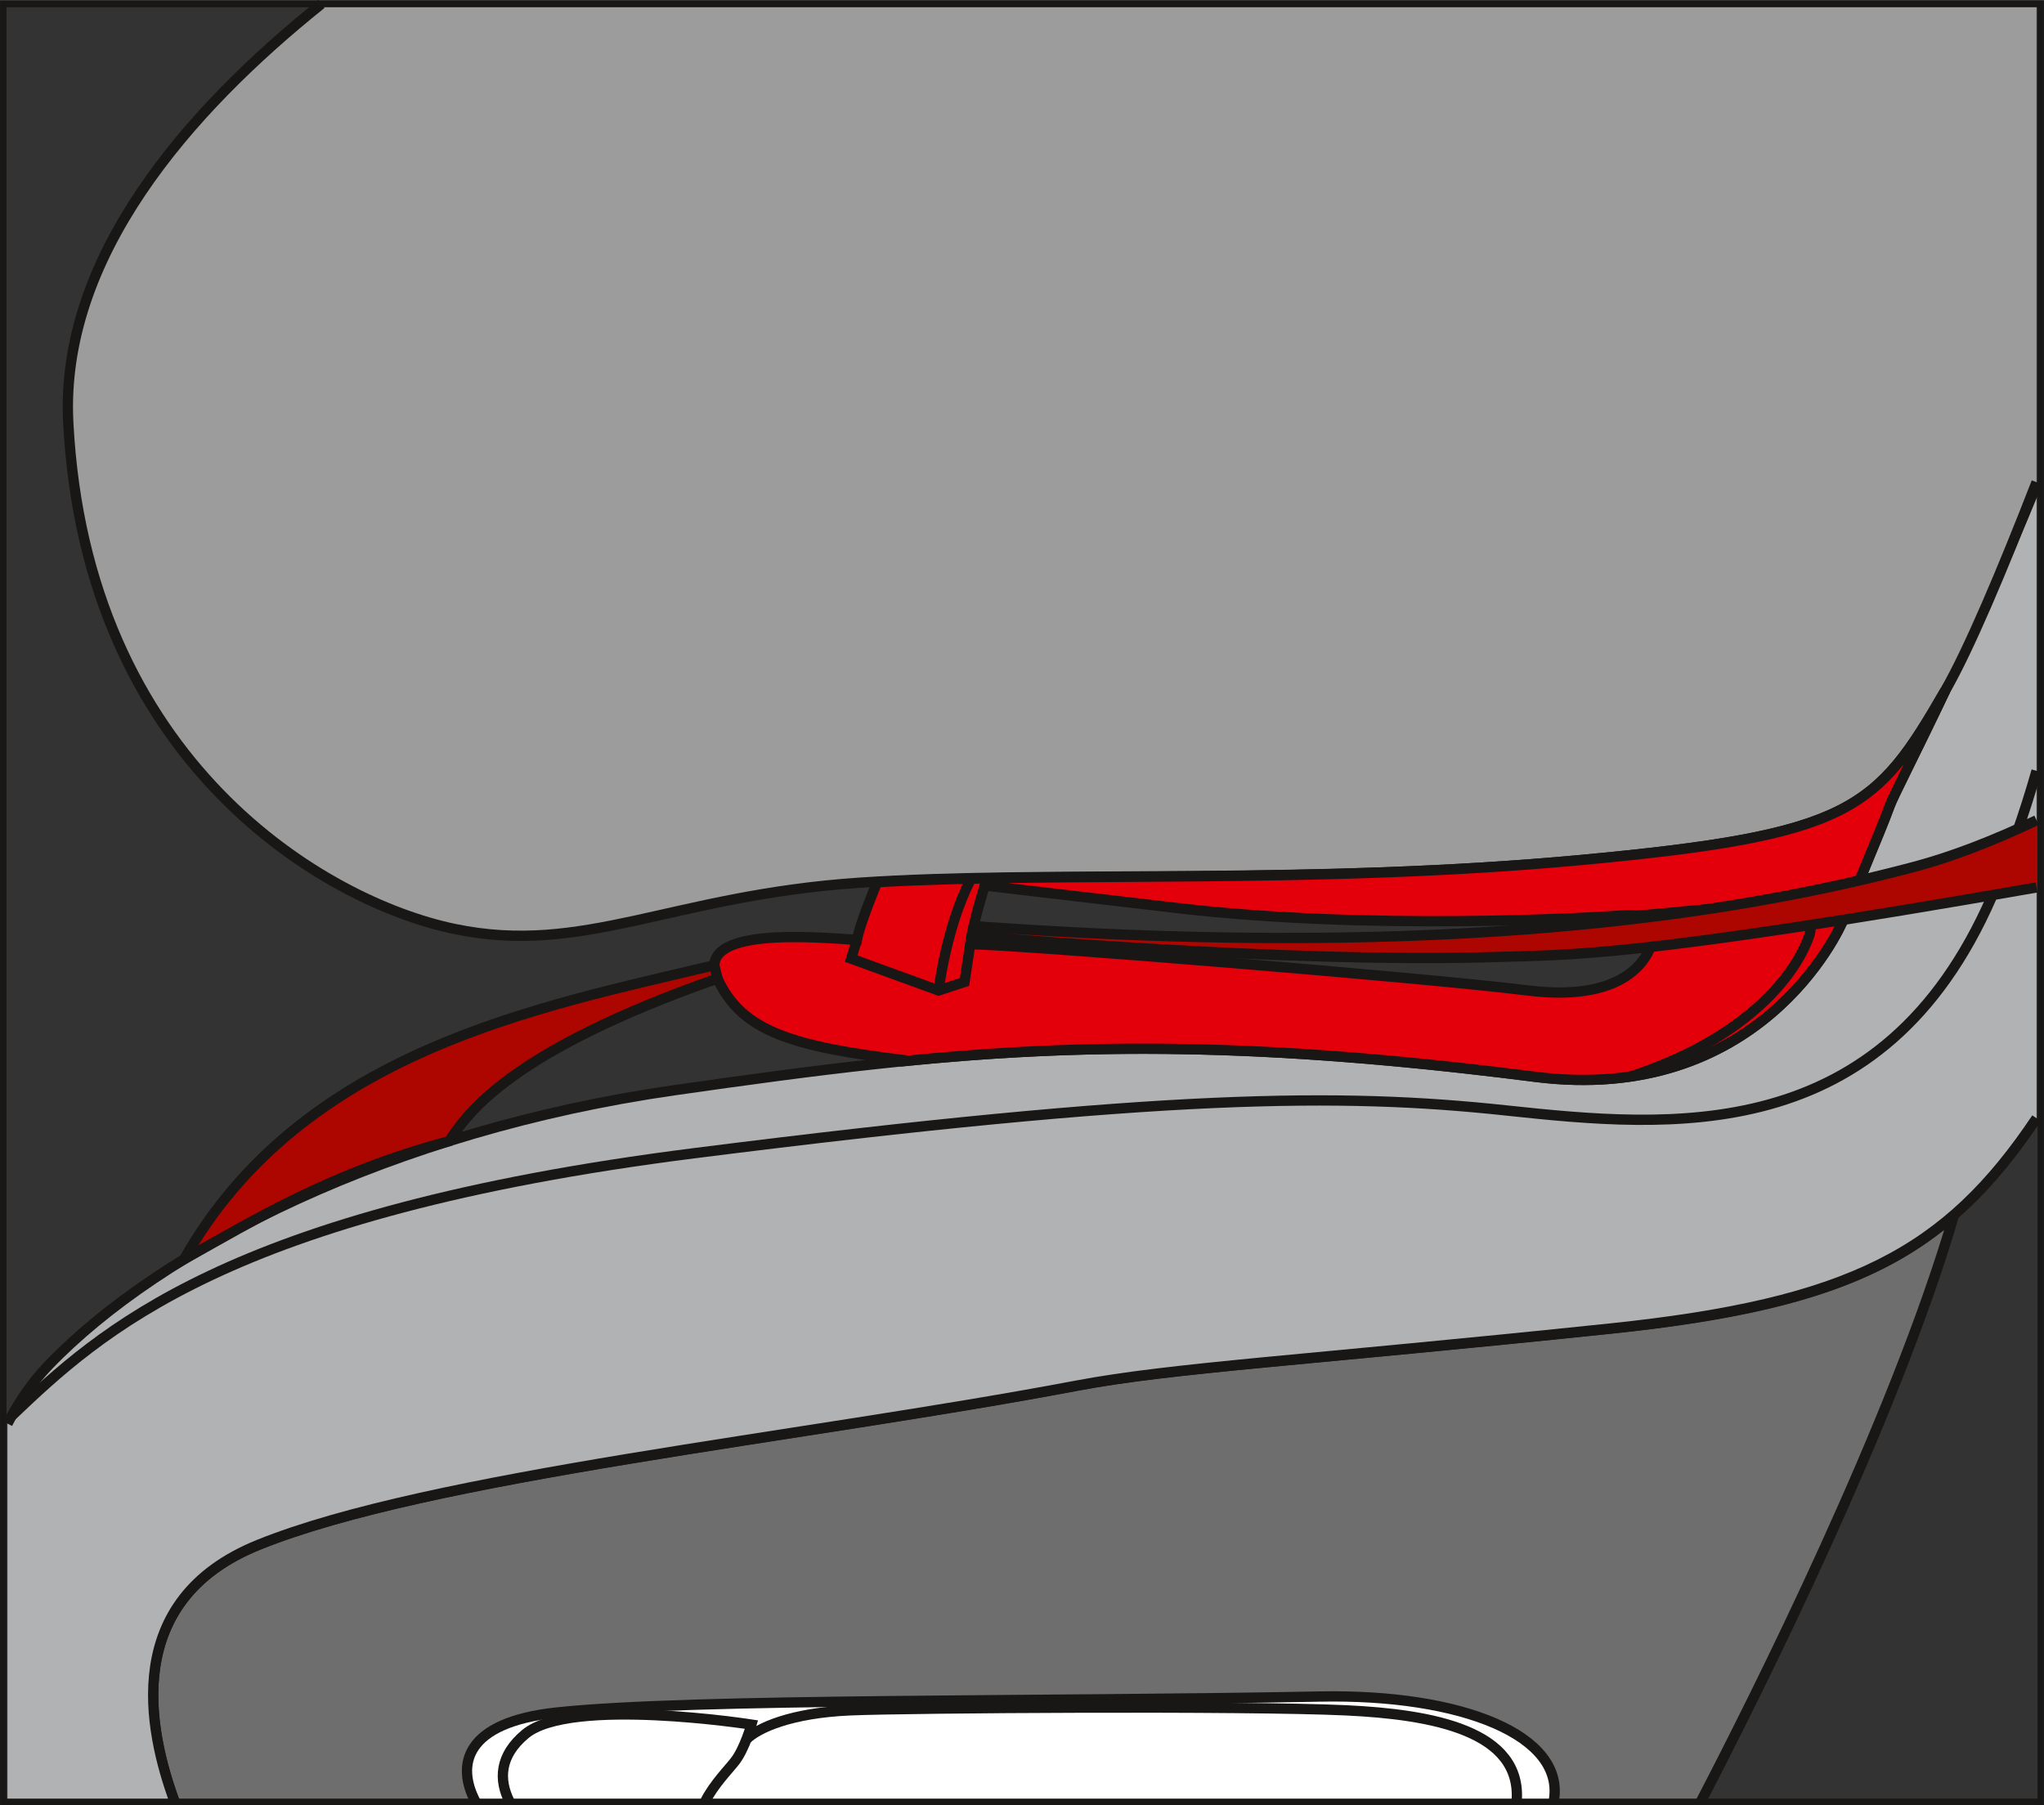 <?xml version="1.0" encoding="UTF-8"?>
<!DOCTYPE svg PUBLIC "-//W3C//DTD SVG 1.1//EN" "http://www.w3.org/Graphics/SVG/1.1/DTD/svg11.dtd">
<!-- Creator: CorelDRAW 2018 (64-Bit) -->
<svg xmlns="http://www.w3.org/2000/svg" xml:space="preserve" width="27.999mm" height="24.729mm" version="1.1" style="shape-rendering:geometricPrecision; text-rendering:geometricPrecision; image-rendering:optimizeQuality; fill-rule:evenodd; clip-rule:evenodd"
viewBox="0 0 391.47 345.76"
 xmlns:xlink="http://www.w3.org/1999/xlink">
 <rect x="0" y="0" width="391.47" height="345.76" fill="#333333" stroke="none"/>
 <defs>
  <style type="text/css">
   <![CDATA[
    .str1 {stroke:#181716;stroke-width:1.23;stroke-miterlimit:4}
    .str0 {stroke:#181716;stroke-width:1.97;stroke-miterlimit:10}
    .fil1 {fill:none;fill-rule:nonzero}
    .fil0 {fill:#6E6E6E;fill-rule:nonzero}
    .fil4 {fill:#9C9C9D;fill-rule:nonzero}
    .fil6 {fill:#AD0600;fill-rule:nonzero}
    .fil3 {fill:#B1B2B3;fill-rule:nonzero}
    .fil5 {fill:#E3000B;fill-rule:nonzero}
    .fil2 {fill:white;fill-rule:nonzero}
   ]]>
  </style>
 </defs>
 <g id="Слой_x0020_1">
  <path class="fil0" d="M325.73 345.15c10.3,-19.8 37.01,-72.91 48.51,-112.4 -14.31,12.5 -32.93,18.34 -65.86,21.77 -58.54,6.12 -83.75,7.45 -102.21,10.94 -52.96,10.02 -123.85,17.21 -156.67,30.48 -26.29,10.63 -21.14,35.39 -16.07,49.21l292.29 0z"/>
  <path class="fil1 str0" d="M325.73 345.15c10.3,-19.8 37.01,-72.91 48.51,-112.4 -14.31,12.5 -32.93,18.34 -65.86,21.77 -58.54,6.12 -83.75,7.45 -102.21,10.94 -52.96,10.02 -123.85,17.21 -156.67,30.48 -26.29,10.63 -21.14,35.39 -16.07,49.21"/>
  <path class="fil2" d="M91.08 345.15c-3.69,-6.99 -2.24,-15.23 15.61,-17.12 25.73,-2.73 94.05,-2.03 146.05,-3.05 27.21,-0.54 47.31,7.48 44.81,20.18l-206.46 0z"/>
  <path class="fil1 str0" d="M91.08 345.15c-3.69,-6.99 -2.24,-15.23 15.61,-17.12 25.73,-2.73 94.05,-2.03 146.05,-3.05 27.21,-0.54 47.31,7.48 44.81,20.18"/>
  <path class="fil1 str0" d="M97.61 345.15c-2.13,-4.18 -1.99,-8.87 3.04,-13.02 8.69,-7.16 43.27,-1.78 43.27,-1.78 0,0 -1.29,4.59 -3.14,7 -1.13,1.48 -4.15,4.52 -5.75,7.79"/>
  <path class="fil1 str0" d="M142.95 333.18c2.18,-2.18 8.53,-5.08 19.95,-5.56 11.42,-0.48 75.84,-0.89 94.82,0 16.7,0.78 33.89,3.94 32.75,17.52"/>
  <path class="fil3" d="M1.43 272.7c2.14,-4.14 4.72,-7.9 7.79,-11.11 21.55,-22.52 65.94,-45.04 119.99,-52.76 54.04,-7.72 91.32,-11.95 164.7,-2.58 42.78,5.47 58.22,-27.66 59.19,-30.24 0.97,-2.57 6.92,-16.41 8.84,-21.71 1.24,-3.41 13.87,-26.81 28.11,-61.43l0 121.33c-17.2,25.68 -35.57,35.48 -81.67,40.29 -58.55,6.12 -83.75,7.45 -102.21,10.94 -52.95,10.02 -123.85,17.21 -156.66,30.48 -26.29,10.63 -21.14,35.39 -16.07,49.21l-32.01 0 0 -72.44z"/>
  <path class="fil1 str0" d="M1.43 272.7c2.14,-4.14 4.72,-7.9 7.79,-11.11 21.55,-22.52 65.94,-45.04 119.99,-52.76 54.04,-7.72 91.32,-11.95 164.7,-2.58 42.78,5.47 58.22,-27.66 59.19,-30.24 0.97,-2.57 6.92,-16.41 8.84,-21.71 1.24,-3.41 13.87,-26.81 28.11,-61.43m0 121.33c-17.2,25.68 -35.57,35.48 -81.67,40.29 -58.55,6.12 -83.75,7.45 -102.21,10.94 -52.95,10.02 -123.85,17.21 -156.66,30.48 -26.29,10.63 -21.14,35.39 -16.07,49.21"/>
  <path class="fil4" d="M372.58 132.25c-13.23,22.95 -17.87,27.69 -69.99,32.51 -52.11,4.82 -101.97,1.9 -138,4.33 -36.03,2.43 -52.76,14.01 -77.53,8.86 -24.77,-5.14 -70.61,-31.84 -73.99,-96.99 -1.64,-31.59 22.83,-59.66 48.46,-80.2l328.52 0 0 91.61c-6.6,16.97 -13.04,32.18 -17.47,39.87z"/>
  <path class="fil1 str0" d="M372.58 132.25c-13.23,22.95 -17.87,27.69 -69.99,32.51 -52.11,4.82 -101.97,1.9 -138,4.33 -36.03,2.43 -52.76,14.01 -77.53,8.86 -24.77,-5.14 -70.61,-31.84 -73.99,-96.99 -1.64,-31.59 22.83,-59.66 48.46,-80.2m328.52 91.61c-6.6,16.97 -13.04,32.18 -17.47,39.87"/>
  <path class="fil5" d="M188.59 169.63c0,0 -2.29,7.36 -2.77,11.22 10.97,0.24 86.37,6.35 106.8,8.88 20.43,2.54 23.64,-7.84 23.97,-10.05 0.32,-2.21 0.64,-4.78 -6.12,-4.3 -6.75,0.48 -48.29,2.86 -85.08,-1.45l-36.79 -4.3zm-14.63 33.55c-22.4,-2.71 -31.89,-5.6 -36.55,-15.74 -4.67,-10.13 19.14,-7.88 26.7,-7.4 0.64,-3.37 3.88,-11.06 3.88,-11.06 35.73,-2.04 84.12,0.45 134.6,-4.22 52.12,-4.83 56.76,-9.56 69.99,-32.51 -5.88,12.37 -9.96,20.19 -10.64,22.06 -1.93,5.3 -7.88,19.13 -8.84,21.71 -0.97,2.57 -16.41,35.71 -59.19,30.24 -52.59,-6.72 -86.63,-6.46 -121.59,-2.92l1.65 -0.16z"/>
  <path class="fil1 str0" d="M188.59 169.63c0,0 -2.29,7.36 -2.77,11.22 10.97,0.24 86.37,6.35 106.8,8.88 20.43,2.54 23.64,-7.84 23.97,-10.05 0.32,-2.21 0.64,-4.78 -6.12,-4.3 -6.75,0.48 -48.29,2.86 -85.08,-1.45l-36.79 -4.3zm-14.63 33.55c-22.4,-2.71 -31.89,-5.6 -36.55,-15.74 -4.67,-10.13 19.14,-7.88 26.7,-7.4 0.64,-3.37 3.88,-11.06 3.88,-11.06 35.73,-2.04 84.12,0.45 134.6,-4.22 52.12,-4.83 56.76,-9.56 69.99,-32.51 -5.88,12.37 -9.96,20.19 -10.64,22.06 -1.93,5.3 -7.88,19.13 -8.84,21.71 -0.97,2.57 -16.41,35.71 -59.19,30.24 -52.59,-6.72 -86.63,-6.46 -121.59,-2.92"/>
  <path class="fil1 str0" d="M2.18 271.28c16.92,-16.13 41.29,-39.04 130.8,-50.38 89.51,-11.34 123.77,-11.59 155.37,-8.2 31.61,3.38 72.14,7.18 93.13,-40.92 3.45,-7.9 6.27,-16.04 8.57,-24.12"/>
  <path class="fil1 str0" d="M313.38 175.39c10.76,-0.66 36.18,-4.82 33.12,3.87 -3.06,8.69 -13.37,20.17 -34.24,26.97"/>
  <polyline class="fil1 str0" points="164.11,180.05 163.02,183.63 179.76,189.73 184.73,188.09 185.82,180.85 "/>
  <path class="fil1 str0" d="M179.76 189.73c0,0 1.48,-12.26 6.06,-21.07"/>
  <path class="fil6" d="M390.05 157.13c-8.13,3.85 -16.04,6.95 -23.44,8.92 -41.18,10.94 -98.18,17.3 -180.13,11.35 0.04,-0.18 -0.39,1.86 -0.39,1.86 0,0 59.87,5.36 100.71,4.05 14.1,-0.45 26.5,0.12 103.26,-13.32l0 -12.86z"/>
  <path class="fil1 str0" d="M390.05 157.13c-8.13,3.85 -16.04,6.95 -23.44,8.92 -41.18,10.94 -98.18,17.3 -180.13,11.35 0.04,-0.18 -0.39,1.86 -0.39,1.86 0,0 59.87,5.36 100.71,4.05 14.1,-0.45 26.5,0.12 103.26,-13.32"/>
  <path class="fil6" d="M136.81 184.89c-33.5,8.02 -78.93,16.35 -101.57,56.34 13.43,-7.52 28.31,-16.65 50.78,-22.64 3.61,-5.53 11.98,-17.32 51.39,-31.15l-0.6 -2.55z"/>
  <path class="fil1 str0" d="M136.81 184.89c-33.5,8.02 -78.93,16.35 -101.57,56.34 13.43,-7.52 28.31,-16.65 50.78,-22.64 3.61,-5.53 11.98,-17.32 51.39,-31.15l-0.6 -2.55z"/>
  <polygon class="fil1 str1" points="0.62,345.15 390.85,345.15 390.85,0.77 0.62,0.77 "/>
 </g>
</svg>
